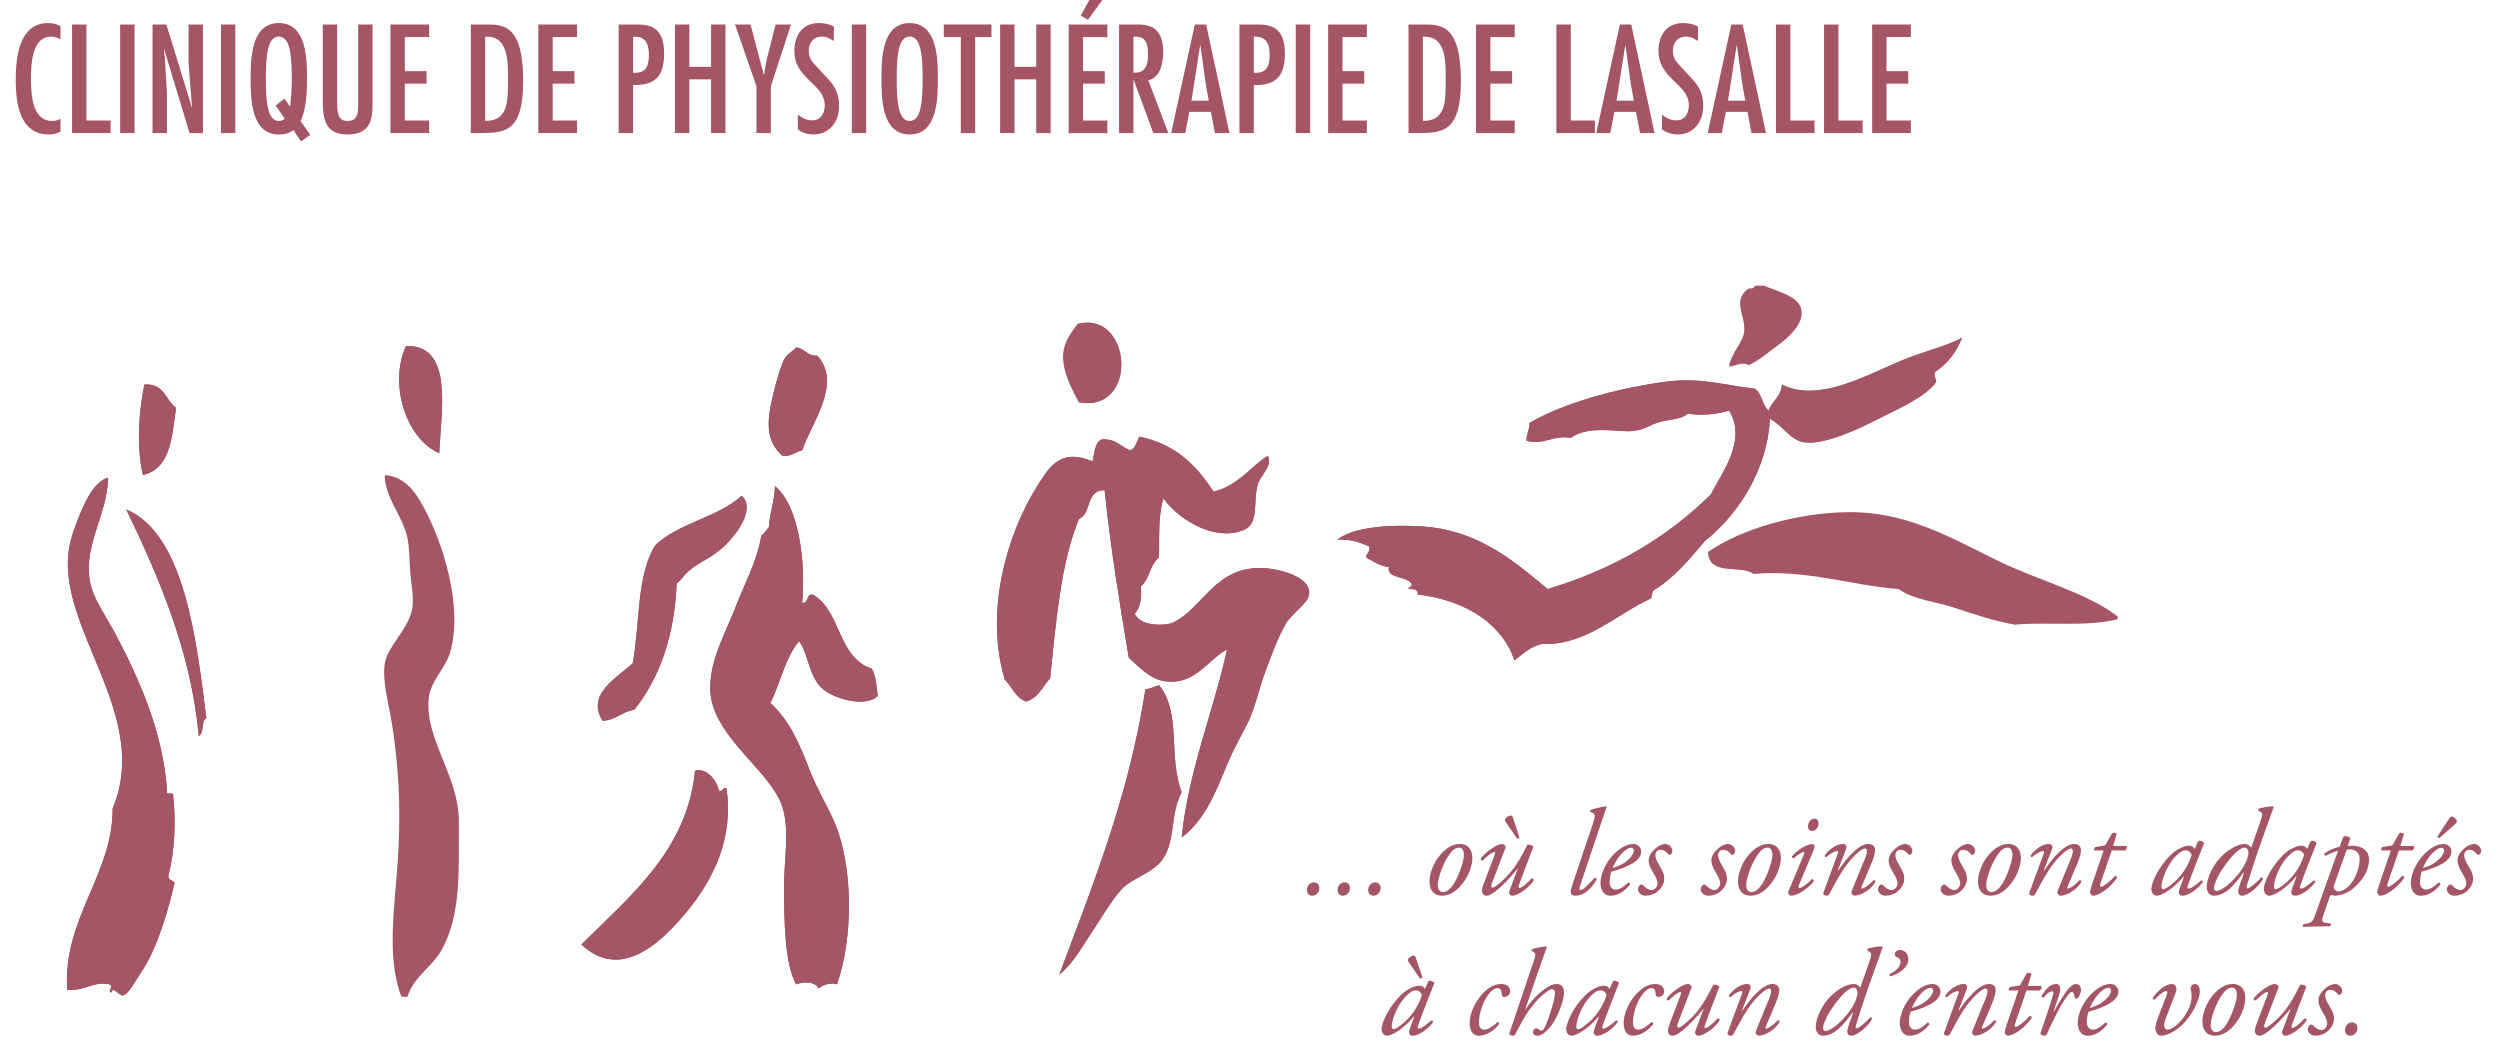 <?xml version="1.0" encoding="utf-8"?>
<!-- Generator: Adobe Illustrator 22.0.1, SVG Export Plug-In . SVG Version: 6.00 Build 0)  -->
<svg version="1.1" id="Layer_1" xmlns="http://www.w3.org/2000/svg" xmlns:xlink="http://www.w3.org/1999/xlink" x="0px" y="0px"
	 viewBox="0 0 284 119.878" style="enable-background:new 0 0 284 119.878;" xml:space="preserve">
<style type="text/css">
	.st0{fill-rule:evenodd;clip-rule:evenodd;fill:#A55665;}
	.st1{fill:#A55665;}
</style>
<g>
	<g>
		<path class="st0" d="M122.39,36.816c0.11,2.915-0.226,6.235,0.171,8.888
			C129.446,46.949,128.57,35.159,122.39,36.816z M215.838,41.027
			c-3.895,1.644-9.349,4.747-13.398,2.652c-0.101,1.362-1.127,1.887-1.546,2.962
			c-0.716-0.649-0.724-1.942-1.545-2.495c-3.171-0.309-6.064-1.329-10.135-0.78
			c-5.844,0.788-11.776,2.515-15.46,4.678c0.015,0.794-0.36,1.233-0.346,2.027
			c1.884,0.568,3.175-0.732,4.984-0.312c1.802-1.216,3.875-0.895,6.184-0.779
			c1.917,0.098,2.728-0.634,3.607-0.936c1.283-0.44,2.735-0.301,3.608-1.092
			c1.045,0.342,3.398,0.101,4.637-0.311c2.117,3.466-0.989,7.257-2.061,9.511
			c-4.858,4.791-10.923,8.486-18.553,10.762
			c-3.536-2.929-7.376-6.299-13.227-7.019c-1.211-0.148-2.658-0.176-3.951-0.155
			c-2.149,0.035-5.191,0.35-6.7,1.56c1.656-0.012,2.355,0.234,3.608,0.779
			c0.146,0.652-0.335,0.737-0.343,1.249c0.799,0.418,1.445,0.974,2.577,1.091
			c-0.273,1.334,1.907,0.97,2.577,1.871c0.125,0.426-0.341,0.313-0.343,0.624
			c0.576-0.004,1.144,0,1.03,0.623c5.596,0.64,9.689,3.47,10.994,7.486
			c0.937-0.71,1.754-1.527,3.093-1.872c4.936,0.248,8.51-3.381,12.368-5.146
			c0.238-0.2,0.105-0.736,0.342-0.936c2.406-1.456,4.091-3.565,5.842-5.615
			c3.993-3.184,7.104-8.299,7.387-13.878c1.416,0.722,2.265,2.364,3.779,2.651
			c2.372,0.449,6.783-1.757,8.245-2.495c2.672-1.348,5.703-2.66,6.872-4.367
			c-0.054-0.366-0.272-0.586-0.172-1.091c1.426-0.941,2.455-2.242,3.093-3.898
			C220.913,39.418,218.537,39.888,215.838,41.027z M46.118,39.313
			c-1.983,4.32,0.03,10.576,3.779,12.163
			C50.091,46.874,51.594,39.112,46.118,39.313z M91.125,51.164
			c1.102-3.208,4.586-7.633,1.717-10.76c-1.203,0.053-1.379-0.827-2.405-0.936
			c-0.361,0.424-1.03,0.735-1.374,1.403c-0.454,0.882-1.569,4.64-1.719,6.706
			c-0.159,2.202,0.588,3.351,1.548,4.21C89.963,51.876,90.328,51.322,91.125,51.164
			z M20.008,46.329c-1.23-0.859-1.28-2.789-3.608-2.65
			c-0.686,3.355-0.875,7.144-0.172,10.291C19.441,53.197,19.523,49.58,20.008,46.329
			z M129.432,49.604c-0.314,0.547-0.405,1.297-1.031,1.56
			c-1.097-0.408-1.609-1.347-3.264-1.248c-0.83,0.388-0.78,1.579-1.03,2.495
			c-3.542-1.481-4.782,0.451-6.185,2.651c-3.532,5.539-6.111,14.373-3.779,22.144
			c0.825,0.811,1.202,2.028,2.405,2.496c1.426-0.422,1.895-1.709,2.748-2.652
			c0.674-6.406,1.179-12.966,3.263-18.089c1.495-0.618,0.728-3.29,2.921-3.274
			c0.667,6.533,1.783,13.255,2.747,19.025c1.169,1.04,2.333,2.366,3.951,2.651
			c3.527,0.622,5.038-2.471,7.216-3.587c-1.579,7.149-4.437,13.949-5.154,21.364
			c2.612-1.95,3.856-5.139,5.154-8.265c0.754-1.82,1.5-3.094,2.232-4.522
			c0.948-1.847,1.38-4.073,2.062-5.926c0.726-1.975,1.502-4.073,2.405-5.614
			c0.596-1.016,2.339-2.2,2.577-3.119c0.512-1.979-2.868-2.941-4.638-3.119
			c-6.078-0.612-7.364,4.76-10.994,6.238c-1.631,0.379-3.649,0.066-4.123-1.092
			c0.61-0.693,0.816-1.753,0.687-3.119c1.01-0.798,1.01-2.514,2.063-3.274
			c0.042-2.352-0.109-4.879,0.514-6.706c1.413,2.07,5.553,5.022,9.105,3.587
			c1.741-0.704,1.079-3.033,1.545-4.99c0.322-1.345,1.763-2.129,1.203-3.431
			c-1.77,0.999-3.403,3.456-6.185,4.055
			C135.962,52.928,133.593,50.453,129.432,49.604z M9.185,58.181
			c-1.255,2.992-1.88,5.001-1.203,8.577c1.469,7.754,8.573,16.172,4.81,25.107
			c0.048,7.441-5.71,12.566-5.153,20.584c2.069,0.154,2.962-1.024,4.811-0.624
			c0.502,0.252-0.275,0.804,0.171,0.936c0.298-0.816,0.831,0.414,1.374,0.312
			c0.623-0.117,1.563-1.919,2.061-2.652c1.865-2.734,3.084-7.177,3.78-10.135
			c-0.222-0.319-0.833-0.284-0.687-0.936c0.699-2.58,0.851-5.983,0.516-9.045
			c0.055-0.414-0.963,0.146-0.687-0.467c-0.462-6.701-3.123-12.613-5.84-17.778
			c-0.924-1.754-2.28-3.676-2.749-5.302c-1.248-4.325,1.762-8.071,1.89-12.32
			c-0.01-0.095-0.025-0.185-0.172-0.155C10.703,54.935,9.864,56.559,9.185,58.181z
			 M87.345,59.896c-0.312,0.289-0.468,0.718-0.857,0.936
			c-0.565,3.206-1.93,5.5-2.921,8.11c-1.198,3.156-3.774,7.393-2.577,11.228
			c1.394,4.463,6.758,7.842,7.902,11.54c0.854,2.759,0.146,6.073,0.172,9.2
			c0.029,3.566,0.043,8.529,1.374,10.915c0.593-0.241,2.05-0.472,2.578,0.467
			c0.347-0.417,1.532-0.712,2.061-0.467c1.858-5.221,1.89-13.515-0.344-18.557
			c-0.83-1.875-1.982-3.771-2.748-5.768c-1.251-3.26-2.369-5.715-4.466-7.642
			c1.15-2.283,1.661-5.147,3.263-7.018c1.128,1.545,1.085,4.292,2.921,5.614
			c1.365,0.985,4.59,1.92,6.012,0.625c-0.14-1.121-0.19-2.325-0.688-3.119
			c-3.914-1.281-3.433-6.553-6.699-8.421c-0.826-0.074-0.377,1.01-1.202,0.936
			c0.402-4.367-0.266-10.945-3.092-13.256
			C87.999,56.955,87.428,58.205,87.345,59.896z M72.057,80.637
			c2.87-3.632,4.564-8.332,4.81-14.347c0.406-0.284,0.674-0.727,1.029-1.092
			c1.114-1.143,2.372-1.557,3.608-2.496c1.947-1.479,4.464-4.844,2.749-6.393
			c-2.634,2.443-7.219,3.116-9.792,5.614c-2.146,3.302-1.764,8.899-2.577,13.412
			c-1.732,1.632-5.349,3.509-3.436,6.549
			C70.016,81.799,70.626,80.846,72.057,80.637z M22.584,83.6
			c0.656-0.339,0.217-1.674,0.858-2.028c-1.104-8.752-2.461-20.925-9.104-23.703
			C18.029,65.544,21.675,73.898,22.584,83.6z M130.12,78.297
			c-1.872,12.076-5.942,22.157-9.793,32.436c1.652-1.356,2.529-3.092,3.607-4.68
			c1.04-1.531,2.281-3.719,3.436-4.988c1.096-1.206,3.1-1.724,4.295-2.964
			c2.031-2.112,1.132-5.461,2.576-8.109c-1.574-4.168-0.001-8.978-2.576-12.164
			C131.145,77.981,130.745,78.242,130.12,78.297z M79.099,87.499
			c-0.133,0.033-0.199,0.129-0.172,0.311c-0.975,8.929-7.475,14.08-12.884,19.493
			c4.29,3.985,8.637,0.27,11.853-3.587c3.266-3.915,5.435-8.564,4.638-14.191
			c-0.528-0.115-0.329,0.428-0.859,0.313
			C81.41,88.605,80.346,87.327,79.099,87.499z"/>
		<path class="st0" d="M199.348,32.451c0.343,0,0.687,0,1.03,0
			c1.824,0.761,4.156,1.237,4.295,2.962c0.102,1.267-1.131,2.631-2.405,3.586
			c-1.141,0.856-2.479,1.956-3.608,2.495c-0.621-0.451-1.603,0.098-2.233,0.156
			c0.214-1.606,1.619-2.735,1.718-4.055c0.137-1.814-1.431-3.509,0.515-4.835
			C199.052,32.806,199.307,32.725,199.348,32.451z"/>
		<path class="st0" d="M122.561,45.705c-2.863-5.112-1.852-6.604-0.171-8.888
			C128.57,35.159,129.446,46.949,122.561,45.705z"/>
		<path class="st0" d="M222.883,38.377c-0.638,1.656-1.667,2.957-3.093,3.898
			c-0.1,0.505,0.117,0.725,0.172,1.091c-1.168,1.706-4.199,3.019-6.872,4.367
			c-1.462,0.738-5.873,2.944-8.245,2.495c-1.514-0.287-2.363-1.929-3.779-2.651
			c-0.283,5.578-3.394,10.694-7.387,13.878c-1.752,2.05-3.436,4.159-5.842,5.615
			c-0.237,0.199-0.104,0.736-0.342,0.936c-3.858,1.764-7.432,5.394-12.368,5.146
			c-1.339,0.345-2.156,1.162-3.093,1.872c-1.304-4.016-5.398-6.846-10.994-7.486
			c0.114-0.623-0.454-0.627-1.03-0.623c0.002-0.311,0.468-0.198,0.343-0.624
			c-0.669-0.901-2.849-0.538-2.577-1.871c-1.131-0.117-1.778-0.673-2.577-1.091
			c0.009-0.512,0.489-0.597,0.343-1.249c-1.253-0.546-1.952-0.791-3.608-0.779
			c1.508-1.21,4.551-1.525,6.7-1.56c1.293-0.021,2.741,0.008,3.951,0.155
			c5.851,0.719,9.691,4.089,13.227,7.019c7.63-2.275,13.695-5.97,18.553-10.762
			c1.072-2.254,4.177-6.046,2.061-9.511c-1.239,0.412-3.592,0.653-4.637,0.311
			c-0.873,0.791-2.325,0.652-3.608,1.092c-0.879,0.302-1.69,1.034-3.607,0.936
			c-2.308-0.116-4.382-0.437-6.184,0.779c-1.808-0.421-3.099,0.88-4.984,0.312
			c-0.014-0.793,0.361-1.232,0.346-2.027c3.684-2.164,9.616-3.89,15.46-4.678
			c4.071-0.549,6.964,0.472,10.135,0.78c0.821,0.553,0.829,1.846,1.545,2.495
			c0.42-1.076,1.445-1.601,1.546-2.962c4.049,2.095,9.504-1.007,13.398-2.652
			C218.537,39.888,220.913,39.418,222.883,38.377z"/>
		<path class="st0" d="M49.896,51.475c-3.748-1.587-5.762-7.843-3.779-12.163
			C51.594,39.112,50.091,46.874,49.896,51.475z"/>
		<path class="st0" d="M88.892,51.787c-0.96-0.86-1.706-2.008-1.548-4.21
			c0.15-2.066,1.265-5.824,1.719-6.706c0.343-0.668,1.013-0.979,1.374-1.403
			c1.026,0.109,1.202,0.989,2.405,0.936c2.869,3.127-0.615,7.552-1.717,10.76
			C90.328,51.322,89.963,51.876,88.892,51.787z"/>
		<path class="st0" d="M16.228,53.971c-0.703-3.147-0.514-6.937,0.172-10.291
			c2.328-0.139,2.378,1.791,3.608,2.65C19.523,49.58,19.441,53.197,16.228,53.971z
			"/>
		<path class="st0" d="M137.849,55.842c2.782-0.599,4.414-3.056,6.185-4.055
			c0.56,1.302-0.881,2.086-1.203,3.431c-0.466,1.957,0.196,4.286-1.545,4.99
			c-3.551,1.435-7.692-1.517-9.105-3.587c-0.623,1.827-0.472,4.355-0.514,6.706
			c-1.053,0.76-1.053,2.476-2.063,3.274c0.129,1.366-0.077,2.426-0.687,3.119
			c0.474,1.158,2.492,1.471,4.123,1.092c3.63-1.479,4.915-6.85,10.994-6.238
			c1.77,0.178,5.15,1.14,4.638,3.119c-0.238,0.919-1.981,2.103-2.577,3.119
			c-0.903,1.54-1.679,3.639-2.405,5.614c-0.681,1.853-1.114,4.079-2.062,5.926
			c-0.732,1.428-1.478,2.702-2.232,4.522c-1.299,3.125-2.542,6.315-5.154,8.265
			c0.717-7.415,3.575-14.215,5.154-21.364c-2.178,1.116-3.689,4.208-7.216,3.587
			c-1.618-0.285-2.782-1.611-3.951-2.651c-0.964-5.77-2.08-12.492-2.747-19.025
			c-2.193-0.015-1.426,2.656-2.921,3.274c-2.084,5.123-2.59,11.683-3.263,18.089
			c-0.853,0.942-1.323,2.23-2.748,2.652c-1.203-0.468-1.58-1.685-2.405-2.496
			c-2.332-7.77,0.247-16.604,3.779-22.144c1.403-2.2,2.643-4.132,6.185-2.651
			c0.25-0.916,0.2-2.107,1.03-2.495c1.654-0.099,2.167,0.84,3.264,1.248
			c0.626-0.263,0.717-1.013,1.031-1.56
			C133.593,50.453,135.962,52.928,137.849,55.842z"/>
		<path class="st0" d="M46.29,113.229c-0.229,0-0.459,0-0.687,0
			c-1.829-4.69-0.638-10.809-0.344-16.686c0.257-5.135,0.003-9.518-0.687-14.034
			c-0.377-2.473-1.201-5.201-0.857-7.174c0.341-1.974,2.624-3.781,3.092-6.082
			c0.235-1.161-0.05-2.589-0.173-3.899c-0.137-1.468-0.1-3.022-0.342-4.209
			c-0.522-2.542-2.618-4.652-2.577-7.174c2.345,0.177,3.51,1.975,4.465,3.743
			c2.089,3.869,4.515,11.258,2.92,16.529c-0.492,1.625-2.227,3.154-2.405,5.147
			c-0.416,4.671,3.48,8.787,3.435,14.034c-0.042,5.138,0.347,10.568-2.062,14.658
			C48.973,109.944,46.999,110.962,46.29,113.229z"/>
		<path class="st0" d="M12.105,54.282c0.147-0.029,0.162,0.061,0.172,0.155
			c-0.128,4.249-3.138,7.995-1.89,12.32c0.47,1.625,1.826,3.547,2.749,5.302
			c2.717,5.165,5.378,11.077,5.84,17.778c-0.276,0.613,0.742,0.053,0.687,0.467
			c0.335,3.063,0.184,6.465-0.516,9.045c-0.145,0.652,0.466,0.616,0.687,0.936
			c-0.696,2.958-1.914,7.401-3.78,10.135c-0.498,0.732-1.438,2.534-2.061,2.652
			c-0.543,0.102-1.076-1.128-1.374-0.312c-0.447-0.131,0.33-0.683-0.171-0.936
			c-1.849-0.4-2.742,0.778-4.811,0.624c-0.556-8.018,5.201-13.143,5.153-20.584
			c3.763-8.934-3.341-17.352-4.81-25.107c-0.677-3.576-0.052-5.585,1.203-8.577
			C9.864,56.559,10.703,54.935,12.105,54.282z"/>
		<path class="st0" d="M88.034,55.218c2.826,2.31,3.494,8.888,3.092,13.256
			c0.825,0.073,0.376-1.01,1.202-0.936c3.266,1.869,2.784,7.14,6.699,8.421
			c0.498,0.794,0.548,1.999,0.688,3.119c-1.421,1.295-4.647,0.36-6.012-0.625
			c-1.837-1.321-1.793-4.069-2.921-5.614c-1.603,1.871-2.114,4.734-3.263,7.018
			c2.097,1.927,3.216,4.382,4.466,7.642c0.766,1.998,1.918,3.894,2.748,5.768
			c2.234,5.043,2.202,13.337,0.344,18.557c-0.529-0.244-1.714,0.05-2.061,0.467
			c-0.528-0.939-1.984-0.709-2.578-0.467c-1.331-2.386-1.344-7.35-1.374-10.915
			c-0.026-3.128,0.682-6.441-0.172-9.2c-1.144-3.698-6.508-7.077-7.902-11.54
			c-1.198-3.835,1.379-8.071,2.577-11.228c0.991-2.61,2.356-4.904,2.921-8.11
			c0.389-0.217,0.546-0.647,0.857-0.936
			C87.428,58.205,87.999,56.955,88.034,55.218z"/>
		<path class="st0" d="M68.449,81.884c-1.913-3.04,1.704-4.916,3.436-6.549
			c0.813-4.512,0.43-10.109,2.577-13.412c2.572-2.498,7.157-3.171,9.792-5.614
			c1.715,1.55-0.802,4.914-2.749,6.393c-1.236,0.939-2.494,1.353-3.608,2.496
			c-0.355,0.365-0.623,0.807-1.029,1.092c-0.246,6.015-1.94,10.715-4.81,14.347
			C70.626,80.846,70.016,81.799,68.449,81.884z"/>
		<path class="st0" d="M14.339,57.869c6.642,2.778,8,14.951,9.104,23.703
			c-0.641,0.354-0.202,1.689-0.858,2.028
			C21.675,73.898,18.029,65.544,14.339,57.869z"/>
		<path class="st0" d="M240.576,70.032c0,0.104,0,0.208,0,0.312
			c-3.616,0.912-8.408,0.262-11.681,0.624c-2.321-0.43-4.519-1.127-6.7-1.872
			c-2.212-0.755-4.7-0.909-6.528-2.182c-5.341-0.393-10.427-2.235-16.491-1.716
			c-1.407-1.085-5.039,0.32-5.153-2.496c3.809-2.629,10.105-4.462,15.976-4.522
			c6.562-0.067,11.528,2.858,16.836,5.458
			C231.653,66.001,236.956,67.266,240.576,70.032z"/>
		<path class="st0" d="M131.666,77.829c2.575,3.186,1.002,7.996,2.576,12.164
			c-1.444,2.648-0.545,5.998-2.576,8.109c-1.195,1.24-3.199,1.757-4.295,2.964
			c-1.155,1.269-2.395,3.457-3.436,4.988c-1.078,1.588-1.955,3.323-3.607,4.68
			c3.85-10.28,7.92-20.36,9.793-32.436
			C130.745,78.242,131.145,77.981,131.666,77.829z"/>
		<path class="st0" d="M81.676,89.838c0.529,0.115,0.33-0.428,0.859-0.313
			c0.797,5.627-1.372,10.275-4.638,14.191c-3.215,3.857-7.563,7.572-11.853,3.587
			c5.409-5.413,11.909-10.564,12.884-19.493c-0.027-0.181,0.039-0.278,0.172-0.311
			C80.346,87.327,81.41,88.605,81.676,89.838z"/>
	</g>
	<g>
		<path class="st1" d="M6.875,4.468c-0.327-0.164-0.671-0.311-1.047-0.311
			c-2.29,0-2.306,3.335-2.306,4.873c0,1.634,0.131,4.709,2.371,4.709
			c0.36,0,0.671-0.081,0.981-0.244v1.439c-0.409,0.261-0.835,0.343-1.308,0.343
			c-3.336,0-3.778-3.548-3.778-6.132c0-2.469,0.311-6.525,3.663-6.525
			c0.555,0,0.948,0.083,1.423,0.36V4.468z"/>
		<path class="st1" d="M9.82,2.784v10.907h2.747v1.423H8.186V2.784H9.82z"/>
		<path class="st1" d="M15.285,15.113h-1.635V2.784h1.635V15.113z"/>
		<path class="st1" d="M18.72,6.446l0.246,4.137v4.53h-1.636V2.784h1.57l2.878,9.37
			l0.033-0.033L21.418,7.183V2.784h1.636v12.329h-1.521l-2.878-9.5l-0.033,0.033
			L18.72,6.446z"/>
		<path class="st1" d="M26.735,15.113h-1.635V2.784h1.635V15.113z"/>
		<path class="st1" d="M34.193,16.062l-0.866-1.292c-0.459,0.376-0.998,0.507-1.652,0.507
			c-3.172,0-3.205-4.105-3.205-6.328c0-2.225,0.033-6.329,3.205-6.329
			s3.205,4.105,3.205,6.329c0,1.406-0.065,3.433-0.736,4.823l1.112,1.538
			L34.193,16.062z M30.203,8.949c0,2.616,0.179,4.79,1.471,4.79
			c0.295,0,0.506-0.081,0.67-0.261l-1.03-1.489l0.998-0.785l0.622,0.883h0.033
			c0.098-0.998,0.179-2.061,0.179-3.14c0-2.617-0.179-4.792-1.471-4.792
			S30.203,6.332,30.203,8.949z"/>
		<path class="st1" d="M38.3,2.784v9.043c0,1.586,0.475,1.913,1.145,1.913
			c1.128,0,1.226-0.719,1.242-1.733V2.784h1.636v8.748
			c0,1.619,0.016,3.745-2.829,3.745c-2.601,0-2.829-1.766-2.829-3.99V2.784H38.3
			z"/>
		<path class="st1" d="M48.752,2.784v1.423h-2.764v3.875H48.458v1.423h-2.469v4.186h2.764
			v1.423h-4.399V2.784H48.752z"/>
		<path class="st1" d="M55.312,2.784c1.93,0,4.121,0.13,4.121,6.377
			c0,5.69-1.896,5.952-4.824,5.952h-1.128V2.784H55.312z M55.116,4.174v9.549
			c2.698,0.082,2.583-2.469,2.583-4.562C57.699,7.264,57.88,4.01,55.116,4.174z"/>
		<path class="st1" d="M65.551,2.784v1.423h-2.764v3.875h2.469v1.423h-2.469v4.186h2.764
			v1.423h-4.398V2.784H65.551z"/>
		<path class="st1" d="M70.28,15.113V2.784h1.962c1.406,0,3.205,0.13,3.205,3.303
			c0,2.503-0.98,3.663-3.532,3.566v5.461H70.28z M71.915,4.174V8.262
			c1.406,0.098,1.799-0.67,1.799-2.044c0-1.112-0.326-2.044-1.569-2.044H71.915z"/>
		<path class="st1" d="M78.31,2.784v4.808h2.469V2.784h1.636v12.329h-1.636V9.014h-2.469
			v6.099h-1.634V2.784H78.31z"/>
		<path class="st1" d="M85.263,2.784l1.504,5.706h0.033l0.262-1.586l1.047-4.121h1.75
			l-2.289,7.015v5.314h-1.636V9.799l-2.436-7.015H85.263z"/>
		<path class="st1" d="M94.717,4.68c-0.425-0.311-0.834-0.523-1.389-0.523
			c-0.9,0-1.456,0.736-1.456,1.586c0,0.54,0.131,0.916,0.459,1.341l1.242,1.357
			c1.112,1.128,1.75,1.946,1.75,3.613c0,1.733-1.079,3.222-2.894,3.222
			c-0.638,0-1.292-0.18-1.799-0.589v-1.652c0.49,0.36,0.981,0.638,1.618,0.638
			c1.014,0,1.44-0.801,1.44-1.717c0-2.453-3.45-2.943-3.45-6.181
			c0-1.732,0.915-3.156,2.764-3.156c0.621,0,1.21,0.099,1.733,0.41L94.717,4.68z"
			/>
		<path class="st1" d="M98.399,15.113h-1.636V2.784h1.636V15.113z"/>
		<path class="st1" d="M106.543,8.949c0,2.224-0.033,6.328-3.205,6.328
			c-3.172,0-3.205-4.105-3.205-6.328c0-2.225,0.033-6.329,3.205-6.329
			C106.51,2.62,106.543,6.724,106.543,8.949z M101.867,8.949
			c0,2.616,0.179,4.79,1.471,4.79c1.292,0,1.471-2.175,1.471-4.79
			c0-2.617-0.179-4.792-1.471-4.792C102.046,4.157,101.867,6.332,101.867,8.949z"/>
		<path class="st1" d="M112.63,2.784v1.423h-1.849v10.907h-1.634V4.206h-1.93v-1.423
			H112.63z"/>
		<path class="st1" d="M115.248,2.784v4.808h2.469V2.784h1.636v12.329h-1.636V9.014h-2.469
			v6.099h-1.636V2.784H115.248z"/>
		<path class="st1" d="M125.798,2.784v1.423h-2.764v3.875h2.469v1.423h-2.469v4.186h2.764
			v1.423h-4.399V2.784H125.798z M123.59,2.244l-0.817-0.474l1.341-2.436
			l1.095,0.703L123.59,2.244z"/>
		<path class="st1" d="M127.125,2.784h1.962c1.194,0,3.058,0.065,3.058,3.156
			c0,1.161-0.343,2.927-1.701,3.172l2.274,6.001h-1.701l-2.225-6.034h-0.033v6.034
			h-1.634V2.784z M130.411,6.299c0-1.177-0.147-2.158-1.39-2.126h-0.262v4.072
			C129.986,8.327,130.411,7.543,130.411,6.299z"/>
		<path class="st1" d="M137.02,2.784l2.649,12.329h-1.652l-0.458-2.404h-2.453l-0.457,2.404
			h-1.603l2.682-12.329H137.02z M136.987,9.652l-0.622-4.481h-0.033l-0.98,6.263
			h1.962L136.987,9.652z"/>
		<path class="st1" d="M140.8,15.113V2.784h1.963c1.406,0,3.205,0.13,3.205,3.303
			c0,2.503-0.981,3.663-3.532,3.566v5.461H140.8z M142.435,4.174V8.262
			c1.406,0.098,1.799-0.67,1.799-2.044c0-1.112-0.327-2.044-1.57-2.044H142.435z"
			/>
		<path class="st1" d="M148.832,15.113h-1.636V2.784h1.636V15.113z"/>
		<path class="st1" d="M155.275,2.784v1.423h-2.764v3.875h2.469v1.423h-2.469v4.186h2.764
			v1.423h-4.398V2.784H155.275z"/>
		<path class="st1" d="M161.836,2.784c1.929,0,4.121,0.13,4.121,6.377
			c0,5.69-1.897,5.952-4.824,5.952h-1.128V2.784H161.836z M161.639,4.174v9.549
			c2.698,0.082,2.584-2.469,2.584-4.562C164.223,7.264,164.403,4.01,161.639,4.174
			z"/>
		<path class="st1" d="M172.075,2.784v1.423h-2.764v3.875h2.469v1.423h-2.469v4.186h2.764
			v1.423h-4.399V2.784H172.075z"/>
		<path class="st1" d="M178.438,2.784v10.907h2.747v1.423h-4.382V2.784H178.438z"/>
		<path class="st1" d="M185.308,2.784l2.65,12.329h-1.652l-0.457-2.404h-2.453l-0.457,2.404
			h-1.603l2.682-12.329H185.308z M185.276,9.652l-0.622-4.481h-0.033l-0.98,6.263
			h1.962L185.276,9.652z"/>
		<path class="st1" d="M192.882,4.68c-0.425-0.311-0.834-0.523-1.39-0.523
			c-0.9,0-1.455,0.736-1.455,1.586c0,0.54,0.13,0.916,0.457,1.341l1.243,1.357
			c1.112,1.128,1.75,1.946,1.75,3.613c0,1.733-1.079,3.222-2.895,3.222
			c-0.637,0-1.291-0.18-1.799-0.589v-1.652c0.491,0.36,0.981,0.638,1.619,0.638
			c1.014,0,1.439-0.801,1.439-1.717c0-2.453-3.45-2.943-3.45-6.181
			c0-1.732,0.916-3.156,2.764-3.156c0.622,0,1.211,0.099,1.733,0.41L192.882,4.68
			z"/>
		<path class="st1" d="M197.969,2.784l2.65,12.329h-1.652l-0.457-2.404h-2.453l-0.458,2.404
			h-1.603l2.682-12.329H197.969z M197.936,9.652l-0.622-4.481h-0.033l-0.98,6.263
			h1.962L197.936,9.652z"/>
		<path class="st1" d="M203.384,2.784v10.907h2.747v1.423h-4.382V2.784H203.384z"/>
		<path class="st1" d="M208.848,2.784v10.907h2.747v1.423h-4.383V2.784H208.848z"/>
		<path class="st1" d="M217.075,2.784v1.423h-2.764v3.875h2.469v1.423h-2.469v4.186h2.764
			v1.423h-4.398V2.784H217.075z"/>
	</g>
</g>
<g>
	<path class="st1" d="M149.875,100.861c0,0.557-0.39,0.891-0.794,0.891
		c-0.39,0-0.613-0.251-0.613-0.654c0-0.501,0.39-0.864,0.794-0.864
		C149.667,100.234,149.875,100.541,149.875,100.861z"/>
	<path class="st1" d="M153.355,100.861c0,0.557-0.39,0.891-0.794,0.891
		c-0.39,0-0.613-0.251-0.613-0.654c0-0.501,0.39-0.864,0.794-0.864
		C153.146,100.234,153.355,100.541,153.355,100.861z"/>
	<path class="st1" d="M156.834,100.861c0,0.557-0.39,0.891-0.794,0.891
		c-0.39,0-0.613-0.251-0.613-0.654c0-0.501,0.39-0.864,0.794-0.864
		C156.625,100.234,156.834,100.541,156.834,100.861z"/>
	<path class="st1" d="M167.26,97.63c-0.042,0.766-0.446,2.103-1.476,3.161
		c-0.863,0.891-1.615,0.961-1.991,0.961c-0.891,0-1.476-0.654-1.393-1.852
		c0.056-0.863,0.571-2.213,1.518-3.119c0.724-0.696,1.351-0.905,1.922-0.905
		C166.829,95.876,167.316,96.614,167.26,97.63z M164.726,96.962
		c-0.808,1.085-1.351,2.744-1.393,3.481c-0.028,0.487,0.168,0.891,0.571,0.891
		c0.306,0,0.654-0.126,1.1-0.724c0.613-0.821,1.267-2.66,1.295-3.398
		c0.014-0.432-0.07-0.919-0.557-0.919
		C165.464,96.293,165.13,96.419,164.726,96.962z"/>
	<path class="st1" d="M169.471,100.36c-0.125,0.334-0.055,0.473,0.098,0.473
		c0.209,0,0.766-0.446,1.49-1.156c1.267-1.252,1.991-2.868,2.451-3.717
		c0.292-0.055,0.627,0.084,0.682,0.251c-0.139,0.376-1.044,2.659-1.629,4.317
		c-0.069,0.181-0.084,0.348,0.056,0.348c0.265,0,1.002-0.654,1.365-1.085
		c0.125-0.029,0.237,0.027,0.251,0.194c-0.362,0.668-1.699,1.769-2.437,1.769
		c-0.223,0-0.432-0.264-0.348-0.487l0.947-2.548l-0.028-0.015
		c-1.002,1.268-2.729,3.05-3.481,3.05c-0.571,0-0.641-0.571-0.404-1.184
		l1.281-3.383c0.098-0.265,0.111-0.404,0-0.404c-0.265,0-0.989,0.613-1.323,0.961
		c-0.139,0.028-0.251-0.084-0.237-0.209c0.362-0.557,1.755-1.657,2.409-1.657
		c0.181,0,0.501,0.181,0.418,0.418L169.471,100.36z M172.604,95.124
		c0,0.112-0.167,0.167-0.251,0.153l-1.198-1.741
		c-0.126-0.182-0.195-0.306-0.195-0.389c0-0.098,0.069-0.21,0.237-0.32
		c0.195-0.14,0.334-0.182,0.432-0.182c0.139,0,0.209,0.139,0.265,0.306
		L172.604,95.124z"/>
	<path class="st1" d="M179.492,100.651c-0.112,0.32-0.098,0.46,0.055,0.46
		c0.306,0,0.961-0.682,1.601-1.406c0.139-0.015,0.223,0.054,0.223,0.194
		c-0.362,0.697-1.239,1.852-2.395,1.852c-0.418,0-0.543-0.195-0.543-0.417
		c0-0.223,0.07-0.474,0.306-1.184l2.214-6.586
		c0.334-0.975,0.195-1.114-0.014-1.212l-0.25-0.112
		c-0.07-0.055-0.07-0.182,0-0.222c0.25-0.098,1.114-0.363,1.754-0.418
		l0.07,0.084c-0.181,0.501-0.32,0.891-0.822,2.394L179.492,100.651z"/>
	<path class="st1" d="M186.438,96.712c0,1.058-1.379,1.753-3.384,2.311
		c-0.097,0.237-0.195,0.683-0.195,1.24c0,0.473,0.292,0.793,0.668,0.793
		c0.501,0,0.849-0.278,1.462-0.808c0.125,0,0.209,0.113,0.181,0.237
		c-0.849,1.045-1.643,1.268-2.228,1.268c-0.835,0-1.128-0.781-1.128-1.462
		c0-0.878,0.557-2.577,2.075-3.746c0.724-0.556,1.267-0.668,1.671-0.668
		C186.118,95.876,186.438,96.349,186.438,96.712z M184.224,96.976
		c-0.543,0.584-0.863,1.225-1.031,1.629c0.919-0.279,1.351-0.544,1.866-1.031
		c0.432-0.404,0.543-0.821,0.543-0.945c0-0.14-0.069-0.32-0.32-0.32
		C185.087,96.308,184.725,96.432,184.224,96.976z"/>
	<path class="st1" d="M189.986,96.669c0,0.223-0.139,0.377-0.25,0.432
		c-0.098,0.028-0.181,0-0.265-0.112c-0.237-0.237-0.418-0.446-0.849-0.446
		c-0.404,0-0.571,0.349-0.571,0.557c0,0.292,0.07,0.585,0.474,1.267
		c0.348,0.584,0.557,0.934,0.529,1.546c-0.014,0.377-0.209,0.891-0.724,1.338
		c-0.362,0.32-0.877,0.501-1.406,0.501c-0.529,0-0.849-0.417-0.849-0.738
		c0-0.14,0.055-0.293,0.209-0.46c0.112-0.097,0.265-0.097,0.376,0
		c0.181,0.21,0.598,0.557,0.961,0.557c0.334,0,0.668-0.348,0.668-0.794
		c0-0.237-0.167-0.668-0.515-1.225c-0.362-0.584-0.487-1.058-0.487-1.295
		c0-0.543,0.236-0.947,0.835-1.462c0.404-0.348,0.849-0.459,1.03-0.459
		C189.666,95.876,189.986,96.322,189.986,96.669z"/>
	<path class="st1" d="M197.112,96.669c0,0.223-0.139,0.377-0.25,0.432
		c-0.098,0.028-0.181,0-0.265-0.112c-0.237-0.237-0.418-0.446-0.849-0.446
		c-0.404,0-0.571,0.349-0.571,0.557c0,0.292,0.07,0.585,0.474,1.267
		c0.348,0.584,0.557,0.934,0.529,1.546c-0.014,0.377-0.209,0.891-0.724,1.338
		c-0.362,0.32-0.877,0.501-1.406,0.501c-0.529,0-0.849-0.417-0.849-0.738
		c0-0.14,0.055-0.293,0.209-0.46c0.112-0.097,0.265-0.097,0.376,0
		c0.181,0.21,0.598,0.557,0.961,0.557c0.334,0,0.668-0.348,0.668-0.794
		c0-0.237-0.167-0.668-0.515-1.225c-0.362-0.584-0.487-1.058-0.487-1.295
		c0-0.543,0.236-0.947,0.835-1.462c0.404-0.348,0.849-0.459,1.03-0.459
		C196.791,95.876,197.112,96.322,197.112,96.669z"/>
	<path class="st1" d="M202.304,97.63c-0.042,0.766-0.446,2.103-1.476,3.161
		c-0.863,0.891-1.615,0.961-1.991,0.961c-0.891,0-1.476-0.654-1.393-1.852
		c0.056-0.863,0.571-2.213,1.518-3.119c0.724-0.696,1.351-0.905,1.922-0.905
		C201.872,95.876,202.36,96.614,202.304,97.63z M199.769,96.962
		c-0.808,1.085-1.351,2.744-1.393,3.481c-0.028,0.487,0.167,0.891,0.571,0.891
		c0.306,0,0.654-0.126,1.1-0.724c0.613-0.821,1.267-2.66,1.295-3.398
		c0.014-0.432-0.07-0.919-0.557-0.919
		C200.508,96.293,200.173,96.419,199.769,96.962z"/>
	<path class="st1" d="M204.933,97.032c0.069-0.153,0.069-0.265-0.028-0.265
		c-0.098,0-0.46,0.167-1.156,0.738c-0.126-0.015-0.209-0.125-0.181-0.237
		c0.766-0.877,1.838-1.392,2.297-1.392c0.098,0,0.167,0.084,0.223,0.139
		c0.084,0.084,0.084,0.21-0.083,0.614l-1.657,3.954
		c-0.056,0.139-0.069,0.306,0.042,0.306c0.237,0,0.975-0.487,1.448-1.03
		c0.139,0.015,0.209,0.112,0.209,0.237c-0.209,0.404-1.643,1.657-2.604,1.657
		c-0.07,0-0.153-0.042-0.223-0.126c-0.083-0.097-0.125-0.222-0.055-0.375
		L204.933,97.032z M206.59,93.536c0,0.432-0.306,0.863-0.724,0.863
		c-0.362,0-0.487-0.278-0.487-0.515c0-0.307,0.195-0.878,0.738-0.878
		C206.436,93.007,206.59,93.23,206.59,93.536z"/>
	<path class="st1" d="M208.774,98.883l0.042,0.028c0.989-1.505,2.367-3.036,3.411-3.036
		c0.543,0,0.78,0.292,0.78,0.752c0,0.222-0.112,0.654-0.223,0.975
		c-0.251,0.695-1.253,2.965-1.295,3.077c-0.056,0.139-0.07,0.264,0.028,0.264
		c0.237,0,0.905-0.46,1.309-0.948c0.195-0.027,0.223,0.084,0.223,0.196
		c-0.529,0.891-1.629,1.559-2.395,1.559c-0.126,0-0.335-0.181-0.335-0.349
		c0-0.125,0.042-0.222,0.335-0.919c0.292-0.682,0.807-2.046,1.128-2.743
		c0.112-0.251,0.293-0.739,0.293-1.016c0-0.167-0.014-0.334-0.223-0.334
		c-0.335,0-1.156,0.695-1.922,1.656c-0.738,0.919-1.309,2.006-2.13,3.538
		c-0.07,0.125-0.126,0.167-0.251,0.167c-0.153,0-0.529-0.042-0.404-0.362
		c0.07-0.182,1.546-4.191,1.615-4.387c0.069-0.181,0.069-0.32-0.042-0.32
		c-0.32,0-0.808,0.293-1.267,0.697c-0.111,0-0.181-0.097-0.167-0.21
		c0.529-0.723,1.379-1.294,2.075-1.294c0.334,0,0.487,0.251,0.362,0.571
		L208.774,98.883z"/>
	<path class="st1" d="M217.25,96.669c0,0.223-0.139,0.377-0.25,0.432
		c-0.098,0.028-0.181,0-0.265-0.112c-0.237-0.237-0.418-0.446-0.849-0.446
		c-0.404,0-0.571,0.349-0.571,0.557c0,0.292,0.07,0.585,0.474,1.267
		c0.348,0.584,0.557,0.934,0.529,1.546c-0.014,0.377-0.209,0.891-0.724,1.338
		c-0.362,0.32-0.877,0.501-1.406,0.501c-0.529,0-0.849-0.417-0.849-0.738
		c0-0.14,0.055-0.293,0.209-0.46c0.112-0.097,0.265-0.097,0.376,0
		c0.181,0.21,0.598,0.557,0.961,0.557c0.334,0,0.668-0.348,0.668-0.794
		c0-0.237-0.167-0.668-0.515-1.225c-0.362-0.584-0.487-1.058-0.487-1.295
		c0-0.543,0.236-0.947,0.835-1.462c0.404-0.348,0.849-0.459,1.03-0.459
		C216.93,95.876,217.25,96.322,217.25,96.669z"/>
	<path class="st1" d="M224.376,96.669c0,0.223-0.139,0.377-0.251,0.432
		c-0.098,0.028-0.182,0-0.265-0.112c-0.237-0.237-0.417-0.446-0.848-0.446
		c-0.404,0-0.572,0.349-0.572,0.557c0,0.292,0.07,0.585,0.474,1.267
		c0.349,0.584,0.556,0.934,0.529,1.546c-0.014,0.377-0.209,0.891-0.724,1.338
		c-0.362,0.32-0.878,0.501-1.406,0.501c-0.53,0-0.85-0.417-0.85-0.738
		c0-0.14,0.056-0.293,0.21-0.46c0.111-0.097,0.264-0.097,0.376,0
		c0.182,0.21,0.599,0.557,0.96,0.557c0.335,0,0.669-0.348,0.669-0.794
		c0-0.237-0.167-0.668-0.515-1.225c-0.361-0.584-0.487-1.058-0.487-1.295
		c0-0.543,0.237-0.947,0.836-1.462c0.404-0.348,0.849-0.459,1.03-0.459
		C224.056,95.876,224.376,96.322,224.376,96.669z"/>
	<path class="st1" d="M229.568,97.63c-0.042,0.766-0.446,2.103-1.477,3.161
		c-0.862,0.891-1.614,0.961-1.99,0.961c-0.891,0-1.477-0.654-1.393-1.852
		c0.055-0.863,0.572-2.213,1.517-3.119c0.724-0.696,1.351-0.905,1.922-0.905
		C229.136,95.876,229.623,96.614,229.568,97.63z M227.033,96.962
		c-0.808,1.085-1.35,2.744-1.392,3.481c-0.027,0.487,0.167,0.891,0.571,0.891
		c0.307,0,0.654-0.126,1.101-0.724c0.612-0.821,1.266-2.66,1.295-3.398
		c0.014-0.432-0.07-0.919-0.557-0.919
		C227.772,96.293,227.437,96.419,227.033,96.962z"/>
	<path class="st1" d="M232.169,98.883l0.043,0.028c0.988-1.505,2.367-3.036,3.411-3.036
		c0.543,0,0.779,0.292,0.779,0.752c0,0.222-0.112,0.654-0.222,0.975
		c-0.251,0.695-1.254,2.965-1.295,3.077c-0.056,0.139-0.07,0.264,0.027,0.264
		c0.237,0,0.905-0.46,1.309-0.948c0.195-0.027,0.223,0.084,0.223,0.196
		c-0.529,0.891-1.629,1.559-2.396,1.559c-0.124,0-0.334-0.181-0.334-0.349
		c0-0.125,0.043-0.222,0.334-0.919c0.293-0.682,0.808-2.046,1.128-2.743
		c0.113-0.251,0.293-0.739,0.293-1.016c0-0.167-0.014-0.334-0.223-0.334
		c-0.334,0-1.155,0.695-1.921,1.656c-0.739,0.919-1.31,2.006-2.131,3.538
		c-0.07,0.125-0.125,0.167-0.251,0.167c-0.153,0-0.529-0.042-0.404-0.362
		c0.07-0.182,1.546-4.191,1.615-4.387c0.07-0.181,0.07-0.32-0.042-0.32
		c-0.32,0-0.808,0.293-1.267,0.697c-0.112,0-0.182-0.097-0.167-0.21
		c0.528-0.723,1.379-1.294,2.075-1.294c0.334,0,0.487,0.251,0.362,0.571
		L232.169,98.883z"/>
	<path class="st1" d="M239.893,96.614l-1.295,3.787c-0.084,0.265-0.015,0.349,0.098,0.349
		c0.208,0,1.127-0.724,1.586-1.253c0.14,0,0.223,0.084,0.196,0.251
		c-0.78,1.156-2.089,2.006-2.674,2.006c-0.196,0-0.377-0.21-0.377-0.377
		c0-0.181,0.056-0.376,0.195-0.793l1.35-3.969h-1.085
		c-0.029-0.139,0.014-0.335,0.152-0.389l1.114-0.196l0.781-1.379
		c0.14-0.083,0.417-0.055,0.529,0.084l-0.404,1.365h1.518
		c0.097,0.14,0.014,0.417-0.167,0.515H239.893z"/>
	<path class="st1" d="M249.708,95.556c0.237-0.112,0.6,0.028,0.683,0.209
		c-0.21,0.515-1.421,3.592-1.866,4.86c-0.083,0.237-0.014,0.32,0.097,0.32
		c0.237,0,0.641-0.237,1.435-0.933c0.097,0,0.194,0.069,0.194,0.182
		c-0.584,0.779-1.573,1.559-2.34,1.559c-0.32,0-0.404-0.264-0.404-0.377
		c0-0.097,0.029-0.222,0.14-0.543l0.46-1.253l-0.043-0.014
		c-0.988,1.225-2.41,2.186-3.064,2.186c-0.388,0-0.612-0.39-0.612-0.781
		c0-0.32,0.307-1.434,1.225-2.701c0.668-0.919,1.268-1.476,1.839-1.796
		c0.542-0.307,0.891-0.404,1.252-0.404c0.153,0,0.251,0.041,0.334,0.084
		c0.056,0.027,0.21,0.153,0.28,0.292L249.708,95.556z M247.286,97.143
		c-0.891,0.794-1.742,2.617-1.742,3.607c0,0.167,0.084,0.265,0.21,0.265
		c0.138,0,0.557-0.182,1.349-0.906c1.058-0.988,1.645-2.185,1.866-3.008
		c-0.097-0.265-0.334-0.502-0.695-0.502
		C247.941,96.599,247.718,96.753,247.286,97.143z"/>
	<path class="st1" d="M256.736,93.438c0.28-0.779,0.32-1.015,0.126-1.155l-0.32-0.223
		c-0.027-0.055-0.014-0.139,0.043-0.194c0.264-0.097,1.043-0.279,1.643-0.265
		l0.056,0.084c-0.252,0.779-0.46,1.309-0.878,2.464
		c-1.379,3.802-2.033,6.03-2.159,6.448c-0.056,0.181-0.041,0.319,0.084,0.319
		c0.223,0,1.101-0.71,1.532-1.253c0.126,0,0.194,0.056,0.21,0.181
		c-0.377,0.767-1.645,1.909-2.369,1.909c-0.291,0-0.445-0.223-0.445-0.446
		c0-0.168,0.041-0.39,0.181-0.794l0.487-1.379l-0.056-0.014
		c-0.959,1.281-2.004,2.632-3.355,2.632c-0.544,0-0.835-0.446-0.835-1.003
		c0-0.989,0.751-2.645,1.852-3.634c0.946-0.85,1.823-1.24,2.491-1.24
		c0.223,0,0.557,0.139,0.711,0.432L256.736,93.438z M253.938,96.892
		c-0.557,0.515-1.559,1.838-1.992,2.715c-0.431,0.891-0.431,1.142-0.431,1.323
		c0,0.167,0.14,0.292,0.264,0.292c0.21,0,0.92-0.251,1.879-1.24
		c1.087-1.114,1.491-1.949,1.699-2.687c0.169-0.584-0.014-1.003-0.361-1.003
		C254.676,96.293,254.3,96.558,253.938,96.892z"/>
	<path class="st1" d="M262.485,95.556c0.237-0.112,0.598,0.028,0.682,0.209
		c-0.208,0.515-1.419,3.592-1.866,4.86c-0.084,0.237-0.014,0.32,0.097,0.32
		c0.237,0,0.641-0.237,1.435-0.933c0.097,0,0.194,0.069,0.194,0.182
		c-0.584,0.779-1.573,1.559-2.338,1.559c-0.32,0-0.404-0.264-0.404-0.377
		c0-0.097,0.027-0.222,0.138-0.543l0.46-1.253l-0.043-0.014
		c-0.988,1.225-2.408,2.186-3.062,2.186c-0.39,0-0.614-0.39-0.614-0.781
		c0-0.32,0.307-1.434,1.225-2.701c0.668-0.919,1.268-1.476,1.839-1.796
		c0.544-0.307,0.891-0.404,1.252-0.404c0.153,0,0.25,0.041,0.334,0.084
		c0.056,0.027,0.21,0.153,0.28,0.292L262.485,95.556z M260.062,97.143
		c-0.891,0.794-1.742,2.617-1.742,3.607c0,0.167,0.084,0.265,0.21,0.265
		c0.14,0,0.557-0.182,1.351-0.906c1.058-0.988,1.643-2.185,1.866-3.008
		c-0.099-0.265-0.336-0.502-0.697-0.502
		C260.717,96.599,260.493,96.753,260.062,97.143z"/>
	<path class="st1" d="M266.701,96.098c0.111,0,0.264-0.027,0.53-0.027
		c0.639,0,1.893,0.264,1.893,1.587c0,1.281-0.781,2.409-1.839,3.3
		c-0.878,0.738-1.936,0.794-1.99,0.794c-0.126,0-0.237-0.028-0.433-0.084
		c-0.111,0.027-0.181,0.111-0.221,0.25l-0.571,1.643
		c-0.377,1.073-0.35,1.198,0.111,1.268l0.571,0.084
		c0.07,0.097,0.07,0.25-0.056,0.307c-1.058,0-2.103,0.055-3.035,0.083
		c-0.097-0.083-0.097-0.223,0-0.307l0.307-0.056
		c0.779-0.139,0.835-0.459,1.043-1.03l2.59-7.268
		c-0.501,0.139-0.821,0.278-1.406,0.571c-0.111-0.014-0.181-0.14-0.14-0.265
		c0.487-0.349,1.044-0.584,1.728-0.766l0.418-1.128
		c0.181-0.153,0.738-0.014,0.794,0.196L266.701,96.098z M265.141,100.582
		c-0.056,0.152-0.043,0.292,0.014,0.376c0.083,0.14,0.293,0.32,0.515,0.32
		c0.183,0,0.961-0.194,1.561-1.128c0.668-1.03,0.821-2.005,0.821-2.617
		c0-0.697-0.503-1.045-1.101-1.045c-0.153,0-0.264,0.014-0.361,0.027
		L265.141,100.582z"/>
	<path class="st1" d="M272.518,96.614l-1.295,3.787c-0.083,0.265-0.014,0.349,0.097,0.349
		c0.21,0,1.128-0.724,1.588-1.253c0.14,0,0.223,0.084,0.194,0.251
		c-0.779,1.156-2.087,2.006-2.674,2.006c-0.194,0-0.375-0.21-0.375-0.377
		c0-0.181,0.054-0.376,0.194-0.793l1.351-3.969h-1.087
		c-0.027-0.139,0.016-0.335,0.153-0.389l1.114-0.196l0.781-1.379
		c0.138-0.083,0.417-0.055,0.528,0.084l-0.404,1.365h1.518
		c0.097,0.14,0.014,0.417-0.167,0.515H272.518z"/>
	<path class="st1" d="M278.49,96.712c0,1.058-1.379,1.753-3.384,2.311
		c-0.097,0.237-0.194,0.683-0.194,1.24c0,0.473,0.291,0.793,0.668,0.793
		c0.501,0,0.848-0.278,1.462-0.808c0.124,0,0.208,0.113,0.181,0.237
		c-0.849,1.045-1.643,1.268-2.227,1.268c-0.837,0-1.128-0.781-1.128-1.462
		c0-0.878,0.557-2.577,2.074-3.746c0.724-0.556,1.268-0.668,1.672-0.668
		C278.17,95.876,278.49,96.349,278.49,96.712z M276.275,96.976
		c-0.542,0.584-0.862,1.225-1.029,1.629c0.918-0.279,1.349-0.544,1.866-1.031
		c0.431-0.404,0.542-0.821,0.542-0.945c0-0.14-0.068-0.32-0.32-0.32
		C277.139,96.308,276.778,96.432,276.275,96.976z M277.111,95.207
		c-0.097,0-0.223-0.084-0.223-0.181l1.309-1.992
		c0.097-0.152,0.21-0.291,0.334-0.278c0.097,0,0.237,0.055,0.39,0.209
		c0.126,0.125,0.194,0.265,0.181,0.362c0,0.083-0.083,0.209-0.237,0.334
		L277.111,95.207z"/>
	<path class="st1" d="M162.263,111.461c0.237-0.112,0.599,0.028,0.683,0.209
		c-0.209,0.515-1.42,3.593-1.866,4.86c-0.084,0.237-0.014,0.32,0.098,0.32
		c0.236,0,0.64-0.237,1.434-0.933c0.097,0,0.195,0.07,0.195,0.181
		c-0.585,0.781-1.573,1.56-2.339,1.56c-0.32,0-0.404-0.265-0.404-0.376
		c0-0.098,0.028-0.223,0.139-0.544l0.459-1.253l-0.042-0.014
		c-0.989,1.225-2.409,2.186-3.063,2.186c-0.39,0-0.613-0.39-0.613-0.78
		c0-0.32,0.306-1.435,1.225-2.702c0.668-0.919,1.267-1.477,1.838-1.796
		c0.543-0.307,0.891-0.404,1.253-0.404c0.153,0,0.251,0.041,0.334,0.084
		c0.056,0.027,0.209,0.153,0.279,0.292L162.263,111.461z M159.841,113.049
		c-0.891,0.794-1.741,2.618-1.741,3.607c0,0.167,0.083,0.265,0.209,0.265
		c0.139,0,0.557-0.182,1.351-0.906c1.058-0.988,1.643-2.186,1.866-3.008
		c-0.098-0.265-0.334-0.501-0.696-0.501
		C160.495,112.506,160.272,112.658,159.841,113.049z M161.581,111.016
		c0,0.111-0.167,0.167-0.251,0.153l-1.212-1.727
		c-0.125-0.182-0.195-0.306-0.195-0.389c0-0.098,0.069-0.21,0.237-0.32
		c0.195-0.14,0.334-0.182,0.432-0.182c0.139,0,0.209,0.139,0.265,0.306
		L161.581,111.016z"/>
	<path class="st1" d="M171.56,112.603c0,0.557-0.543,0.654-0.682,0.654
		c-0.139,0-0.251-0.084-0.279-0.25c-0.042-0.349-0.028-0.766-0.487-0.766
		c-0.306,0-0.738,0.292-1.17,0.933c-0.459,0.683-0.891,1.811-0.933,2.882
		c-0.028,0.696,0.265,0.906,0.599,0.906c0.459,0,0.975-0.362,1.504-0.849
		c0.139-0.015,0.223,0.097,0.181,0.237c-0.543,0.71-1.42,1.309-2.298,1.309
		c-0.543,0-1.044-0.404-1.044-1.477c0-0.905,0.543-2.492,1.768-3.592
		c0.585-0.529,1.184-0.808,1.811-0.808
		C171.226,111.782,171.56,112.171,171.56,112.603z"/>
	<path class="st1" d="M175.721,107.591c-0.279,0.779-0.724,2.046-1.003,2.841l-1.434,4.163
		l0.028,0.028c0.975-1.379,1.699-1.936,2.2-2.298
		c0.501-0.362,0.947-0.543,1.323-0.543c0.613,0,0.835,0.446,0.835,0.933
		c0,0.961-0.585,2.367-1.086,3.258c-0.265,0.474-0.543,0.779-0.905,1.142
		c-0.46,0.46-0.836,0.544-1.017,0.544c-0.459,0-0.515-0.292-0.515-0.404
		c0-0.237,0.195-0.446,0.376-0.446c0.055,0,0.125,0.028,0.195,0.084
		c0.112,0.083,0.265,0.181,0.362,0.181c0.209,0,0.348-0.209,0.557-0.696
		c0.376-0.905,1.002-2.827,1.002-3.592c0-0.265-0.098-0.418-0.292-0.418
		c-0.195,0-0.487,0.167-0.752,0.376c-0.584,0.446-1.044,0.906-1.768,1.852
		c-0.627,0.836-1.323,2.186-1.685,2.897c-0.056,0.111-0.125,0.167-0.25,0.167
		c-0.153,0-0.516-0.042-0.404-0.362l2.646-7.826
		c0.306-0.919,0.376-1.114,0.153-1.268l-0.293-0.194
		c-0.028-0.07-0.028-0.126,0.042-0.182c0.222-0.098,1.142-0.292,1.629-0.32
		L175.721,107.591z"/>
	<path class="st1" d="M183.237,111.461c0.237-0.112,0.599,0.028,0.682,0.209
		c-0.209,0.515-1.42,3.593-1.866,4.86c-0.084,0.237-0.014,0.32,0.098,0.32
		c0.236,0,0.64-0.237,1.434-0.933c0.097,0,0.195,0.07,0.195,0.181
		c-0.585,0.781-1.573,1.56-2.339,1.56c-0.32,0-0.404-0.265-0.404-0.376
		c0-0.098,0.028-0.223,0.139-0.544l0.459-1.253l-0.042-0.014
		c-0.989,1.225-2.409,2.186-3.063,2.186c-0.39,0-0.613-0.39-0.613-0.78
		c0-0.32,0.306-1.435,1.225-2.702c0.668-0.919,1.267-1.477,1.838-1.796
		c0.543-0.307,0.891-0.404,1.253-0.404c0.153,0,0.25,0.041,0.334,0.084
		c0.056,0.027,0.209,0.153,0.279,0.292L183.237,111.461z M180.814,113.049
		c-0.891,0.794-1.741,2.618-1.741,3.607c0,0.167,0.084,0.265,0.209,0.265
		c0.139,0,0.557-0.182,1.351-0.906c1.058-0.988,1.643-2.186,1.866-3.008
		c-0.098-0.265-0.334-0.501-0.696-0.501
		C181.468,112.506,181.246,112.658,180.814,113.049z"/>
	<path class="st1" d="M189.054,112.603c0,0.557-0.543,0.654-0.682,0.654
		c-0.139,0-0.251-0.084-0.279-0.25c-0.042-0.349-0.028-0.766-0.487-0.766
		c-0.306,0-0.738,0.292-1.17,0.933c-0.459,0.683-0.891,1.811-0.933,2.882
		c-0.028,0.696,0.265,0.906,0.599,0.906c0.459,0,0.975-0.362,1.504-0.849
		c0.139-0.015,0.223,0.097,0.181,0.237c-0.543,0.71-1.42,1.309-2.298,1.309
		c-0.543,0-1.044-0.404-1.044-1.477c0-0.905,0.543-2.492,1.768-3.592
		c0.585-0.529,1.184-0.808,1.811-0.808
		C188.72,111.782,189.054,112.171,189.054,112.603z"/>
	<path class="st1" d="M190.597,116.265c-0.125,0.335-0.055,0.474,0.098,0.474
		c0.209,0,0.766-0.446,1.49-1.155c1.267-1.253,1.991-2.869,2.451-3.718
		c0.292-0.055,0.627,0.084,0.682,0.251c-0.139,0.376-1.044,2.66-1.629,4.317
		c-0.069,0.181-0.083,0.348,0.056,0.348c0.265,0,1.002-0.654,1.365-1.086
		c0.125-0.027,0.237,0.028,0.251,0.195c-0.362,0.669-1.699,1.769-2.437,1.769
		c-0.223,0-0.432-0.265-0.348-0.487l0.947-2.548l-0.028-0.014
		c-1.002,1.267-2.729,3.049-3.481,3.049c-0.571,0-0.641-0.571-0.404-1.183
		l1.281-3.384c0.098-0.264,0.111-0.404,0-0.404c-0.265,0-0.989,0.613-1.323,0.961
		c-0.139,0.028-0.251-0.084-0.237-0.209c0.362-0.557,1.755-1.657,2.409-1.657
		c0.181,0,0.501,0.181,0.417,0.418L190.597,116.265z"/>
	<path class="st1" d="M197.89,114.789l0.042,0.028c0.989-1.504,2.367-3.036,3.411-3.036
		c0.543,0,0.78,0.292,0.78,0.751c0,0.223-0.112,0.654-0.223,0.975
		c-0.251,0.697-1.253,2.967-1.295,3.077c-0.056,0.14-0.07,0.265,0.028,0.265
		c0.237,0,0.905-0.459,1.309-0.948c0.195-0.027,0.223,0.085,0.223,0.195
		c-0.529,0.891-1.629,1.56-2.395,1.56c-0.125,0-0.334-0.182-0.334-0.349
		c0-0.125,0.042-0.222,0.334-0.918c0.293-0.683,0.808-2.047,1.128-2.744
		c0.112-0.251,0.293-0.738,0.293-1.016c0-0.167-0.014-0.334-0.223-0.334
		c-0.334,0-1.156,0.696-1.922,1.656c-0.738,0.919-1.309,2.006-2.13,3.538
		c-0.07,0.125-0.126,0.167-0.251,0.167c-0.153,0-0.529-0.042-0.404-0.362
		c0.07-0.182,1.546-4.192,1.615-4.386c0.069-0.182,0.069-0.32-0.042-0.32
		c-0.32,0-0.808,0.292-1.267,0.696c-0.111,0-0.181-0.098-0.167-0.209
		c0.529-0.724,1.379-1.295,2.075-1.295c0.334,0,0.487,0.251,0.362,0.571
		L197.89,114.789z"/>
	<path class="st1" d="M212.324,109.344c0.279-0.779,0.32-1.015,0.125-1.155l-0.32-0.223
		c-0.028-0.055-0.014-0.139,0.042-0.194c0.265-0.097,1.044-0.279,1.643-0.265
		l0.056,0.084c-0.251,0.779-0.46,1.309-0.878,2.464
		c-1.379,3.802-2.033,6.03-2.158,6.447c-0.056,0.182-0.042,0.32,0.084,0.32
		c0.223,0,1.1-0.71,1.531-1.253c0.126,0,0.195,0.056,0.209,0.182
		c-0.376,0.766-1.643,1.908-2.367,1.908c-0.292,0-0.446-0.223-0.446-0.446
		c0-0.167,0.042-0.39,0.181-0.794l0.487-1.379l-0.056-0.014
		c-0.961,1.281-2.005,2.632-3.356,2.632c-0.543,0-0.835-0.446-0.835-1.003
		c0-0.988,0.752-2.645,1.852-3.635c0.946-0.849,1.824-1.239,2.493-1.239
		c0.223,0,0.557,0.139,0.71,0.432L212.324,109.344z M209.525,112.798
		c-0.557,0.516-1.56,1.838-1.991,2.715c-0.432,0.891-0.432,1.142-0.432,1.323
		c0,0.167,0.139,0.292,0.265,0.292c0.209,0,0.919-0.25,1.88-1.24
		c1.086-1.113,1.49-1.949,1.699-2.687c0.167-0.585-0.014-1.003-0.362-1.003
		C210.263,112.199,209.887,112.464,209.525,112.798z"/>
	<path class="st1" d="M216.79,108.983c0,0.975-1.156,1.684-2.047,1.936
		c-0.083-0.043-0.125-0.167-0.083-0.265c0.446-0.209,1.239-0.669,1.239-1.407
		c0-0.25-0.167-0.431-0.446-0.529c-0.111-0.042-0.209-0.139-0.209-0.292
		c0-0.293,0.279-0.516,0.585-0.516C216.47,107.91,216.79,108.482,216.79,108.983z"/>
	<path class="st1" d="M220.437,112.617c0,1.059-1.379,1.755-3.384,2.311
		c-0.097,0.237-0.195,0.682-0.195,1.24c0,0.474,0.292,0.794,0.668,0.794
		c0.501,0,0.849-0.279,1.462-0.808c0.125,0,0.209,0.111,0.181,0.237
		c-0.848,1.044-1.643,1.267-2.227,1.267c-0.835,0-1.128-0.78-1.128-1.462
		c0-0.878,0.557-2.577,2.075-3.746c0.723-0.556,1.267-0.668,1.671-0.668
		C220.117,111.782,220.437,112.254,220.437,112.617z M218.223,112.882
		c-0.543,0.584-0.863,1.225-1.03,1.629c0.918-0.279,1.35-0.543,1.866-1.03
		c0.431-0.404,0.543-0.822,0.543-0.947c0-0.139-0.069-0.319-0.32-0.319
		C219.086,112.214,218.725,112.338,218.223,112.882z"/>
	<path class="st1" d="M222.482,114.789l0.041,0.028c0.989-1.504,2.368-3.036,3.411-3.036
		c0.544,0,0.78,0.292,0.78,0.751c0,0.223-0.112,0.654-0.223,0.975
		c-0.25,0.697-1.252,2.967-1.295,3.077c-0.055,0.14-0.07,0.265,0.028,0.265
		c0.237,0,0.906-0.459,1.31-0.948c0.194-0.027,0.222,0.085,0.222,0.195
		c-0.529,0.891-1.63,1.56-2.395,1.56c-0.126,0-0.334-0.182-0.334-0.349
		c0-0.125,0.041-0.222,0.334-0.918c0.292-0.683,0.808-2.047,1.128-2.744
		c0.111-0.251,0.292-0.738,0.292-1.016c0-0.167-0.015-0.334-0.222-0.334
		c-0.335,0-1.156,0.696-1.922,1.656c-0.738,0.919-1.309,2.006-2.13,3.538
		c-0.07,0.125-0.126,0.167-0.251,0.167c-0.152,0-0.529-0.042-0.404-0.362
		c0.07-0.182,1.546-4.192,1.615-4.386c0.069-0.182,0.069-0.32-0.042-0.32
		c-0.32,0-0.808,0.292-1.268,0.696c-0.111,0-0.181-0.098-0.167-0.209
		c0.53-0.724,1.379-1.295,2.076-1.295c0.334,0,0.487,0.251,0.361,0.571
		L222.482,114.789z"/>
	<path class="st1" d="M230.206,112.519l-1.295,3.787c-0.083,0.265-0.014,0.349,0.097,0.349
		c0.21,0,1.128-0.724,1.588-1.253c0.139,0,0.222,0.084,0.194,0.251
		c-0.779,1.156-2.088,2.006-2.674,2.006c-0.194,0-0.376-0.209-0.376-0.376
		c0-0.182,0.055-0.377,0.195-0.794l1.35-3.969h-1.086
		c-0.027-0.139,0.014-0.335,0.153-0.389l1.114-0.196l0.779-1.379
		c0.139-0.083,0.418-0.055,0.529,0.084l-0.404,1.365h1.518
		c0.097,0.14,0.014,0.418-0.167,0.515H230.206z"/>
	<path class="st1" d="M233.894,113.104l-0.599,1.755h0.07
		c0.417-0.78,1.1-1.894,1.462-2.353c0.32-0.418,0.668-0.724,1.016-0.724
		c0.487,0,0.556,0.473,0.556,0.683c0,0.209-0.124,0.613-0.291,0.835
		c-0.167,0.209-0.39,0.223-0.447-0.07c-0.069-0.361-0.153-0.543-0.291-0.543
		c-0.126,0-0.28,0.14-0.487,0.417c-0.85,1.086-1.63,2.785-2.368,4.387
		c-0.055,0.111-0.125,0.167-0.237,0.167c-0.153,0-0.556-0.056-0.459-0.362
		c0.181-0.557,1.058-3.022,1.434-4.386c0.042-0.153,0.015-0.293-0.112-0.293
		c-0.361,0-0.738,0.39-0.988,0.724c-0.14,0.028-0.237-0.055-0.223-0.222
		c0.447-0.752,0.975-1.337,1.644-1.337
		C234.269,111.782,234.019,112.728,233.894,113.104z"/>
	<path class="st1" d="M240.646,112.617c0,1.059-1.38,1.755-3.384,2.311
		c-0.097,0.237-0.195,0.682-0.195,1.24c0,0.474,0.292,0.794,0.669,0.794
		c0.501,0,0.848-0.279,1.462-0.808c0.124,0,0.208,0.111,0.181,0.237
		c-0.849,1.044-1.643,1.267-2.228,1.267c-0.836,0-1.128-0.78-1.128-1.462
		c0-0.878,0.557-2.577,2.075-3.746c0.724-0.556,1.268-0.668,1.672-0.668
		C240.325,111.782,240.646,112.254,240.646,112.617z M238.43,112.882
		c-0.543,0.584-0.862,1.225-1.03,1.629c0.919-0.279,1.35-0.543,1.866-1.03
		c0.432-0.404,0.543-0.822,0.543-0.947c0-0.139-0.069-0.319-0.32-0.319
		C239.294,112.214,238.932,112.338,238.43,112.882z"/>
	<path class="st1" d="M246.154,112.993c0.097-0.265,0.084-0.404-0.097-0.404
		c-0.264,0-0.864,0.501-1.295,0.975c-0.126,0-0.223-0.125-0.21-0.237
		c0.447-0.627,1.379-1.546,2.202-1.546c0.318,0,0.625,0.403,0.431,0.918
		l-1.198,3.106c-0.07,0.195-0.14,0.474-0.14,0.654
		c0,0.237,0.113,0.502,0.404,0.502c0.32,0,0.891-0.32,1.518-1.031
		c0.808-0.919,1.198-2.005,1.198-2.659c0-0.335-0.027-0.669-0.126-0.989
		c0.029-0.292,0.251-0.501,0.517-0.501c0.445,0,0.542,0.516,0.542,0.863
		c0,1.016-1.045,2.994-2.241,3.997c-1.058,0.877-1.839,1.016-2.173,1.016
		c-0.363,0-0.641-0.417-0.641-0.836c0-0.306,0.14-0.793,0.348-1.337L246.154,112.993z
		"/>
	<path class="st1" d="M255.063,113.536c-0.041,0.766-0.445,2.103-1.476,3.161
		c-0.862,0.891-1.615,0.961-1.99,0.961c-0.891,0-1.478-0.654-1.394-1.852
		c0.056-0.863,0.573-2.214,1.518-3.119c0.724-0.696,1.351-0.905,1.922-0.905
		C254.632,111.782,255.119,112.519,255.063,113.536z M252.529,112.868
		c-0.808,1.085-1.351,2.743-1.392,3.481c-0.027,0.487,0.167,0.891,0.571,0.891
		c0.307,0,0.654-0.126,1.101-0.724c0.612-0.822,1.266-2.66,1.295-3.398
		c0.014-0.432-0.07-0.919-0.557-0.919
		C253.267,112.199,252.933,112.324,252.529,112.868z"/>
	<path class="st1" d="M257.274,116.265c-0.124,0.335-0.054,0.474,0.097,0.474
		c0.21,0,0.767-0.446,1.491-1.155c1.266-1.253,1.99-2.869,2.45-3.718
		c0.293-0.055,0.627,0.084,0.683,0.251c-0.14,0.376-1.045,2.66-1.631,4.317
		c-0.068,0.181-0.084,0.348,0.056,0.348c0.264,0,1.002-0.654,1.365-1.086
		c0.124-0.027,0.237,0.028,0.251,0.195c-0.361,0.669-1.699,1.769-2.437,1.769
		c-0.223,0-0.431-0.265-0.348-0.487l0.946-2.548l-0.027-0.014
		c-1.002,1.267-2.73,3.049-3.481,3.049c-0.571,0-0.641-0.571-0.404-1.183
		l1.281-3.384c0.097-0.264,0.111-0.404,0-0.404c-0.264,0-0.988,0.613-1.322,0.961
		c-0.14,0.028-0.252-0.084-0.237-0.209c0.361-0.557,1.753-1.657,2.408-1.657
		c0.183,0,0.503,0.181,0.417,0.418L257.274,116.265z"/>
	<path class="st1" d="M266.072,112.575c0,0.223-0.14,0.377-0.251,0.432
		c-0.097,0.028-0.181,0-0.264-0.112c-0.237-0.237-0.419-0.446-0.85-0.446
		c-0.404,0-0.571,0.349-0.571,0.557c0,0.292,0.07,0.584,0.474,1.267
		c0.348,0.585,0.557,0.933,0.528,1.546c-0.014,0.377-0.208,0.891-0.724,1.337
		c-0.361,0.32-0.876,0.502-1.406,0.502c-0.528,0-0.848-0.417-0.848-0.738
		c0-0.14,0.054-0.293,0.208-0.46c0.113-0.097,0.264-0.097,0.377,0
		c0.181,0.209,0.598,0.557,0.961,0.557c0.334,0,0.668-0.348,0.668-0.794
		c0-0.236-0.167-0.668-0.515-1.225c-0.363-0.584-0.487-1.058-0.487-1.295
		c0-0.543,0.235-0.947,0.835-1.462c0.404-0.348,0.848-0.459,1.031-0.459
		C265.751,111.782,266.072,112.227,266.072,112.575z"/>
	<path class="st1" d="M267.796,116.767c0,0.557-0.39,0.891-0.794,0.891
		c-0.388,0-0.612-0.251-0.612-0.654c0-0.502,0.39-0.864,0.794-0.864
		C267.588,116.14,267.796,116.446,267.796,116.767z"/>
	<path class="st1" d="M281.869,96.669c0,0.223-0.139,0.377-0.251,0.432
		c-0.098,0.028-0.181,0-0.265-0.112c-0.237-0.237-0.418-0.446-0.849-0.446
		c-0.404,0-0.571,0.349-0.571,0.557c0,0.292,0.07,0.585,0.474,1.267
		c0.348,0.584,0.557,0.934,0.529,1.546c-0.014,0.377-0.209,0.891-0.724,1.338
		c-0.362,0.32-0.877,0.501-1.406,0.501c-0.529,0-0.849-0.417-0.849-0.738
		c0-0.14,0.055-0.293,0.209-0.46c0.112-0.097,0.265-0.097,0.376,0
		c0.181,0.21,0.599,0.557,0.961,0.557c0.335,0,0.668-0.348,0.668-0.794
		c0-0.237-0.167-0.668-0.515-1.225c-0.362-0.584-0.487-1.058-0.487-1.295
		c0-0.543,0.236-0.947,0.835-1.462c0.404-0.348,0.849-0.459,1.03-0.459
		C281.549,95.876,281.869,96.322,281.869,96.669z"/>
</g>
</svg>
